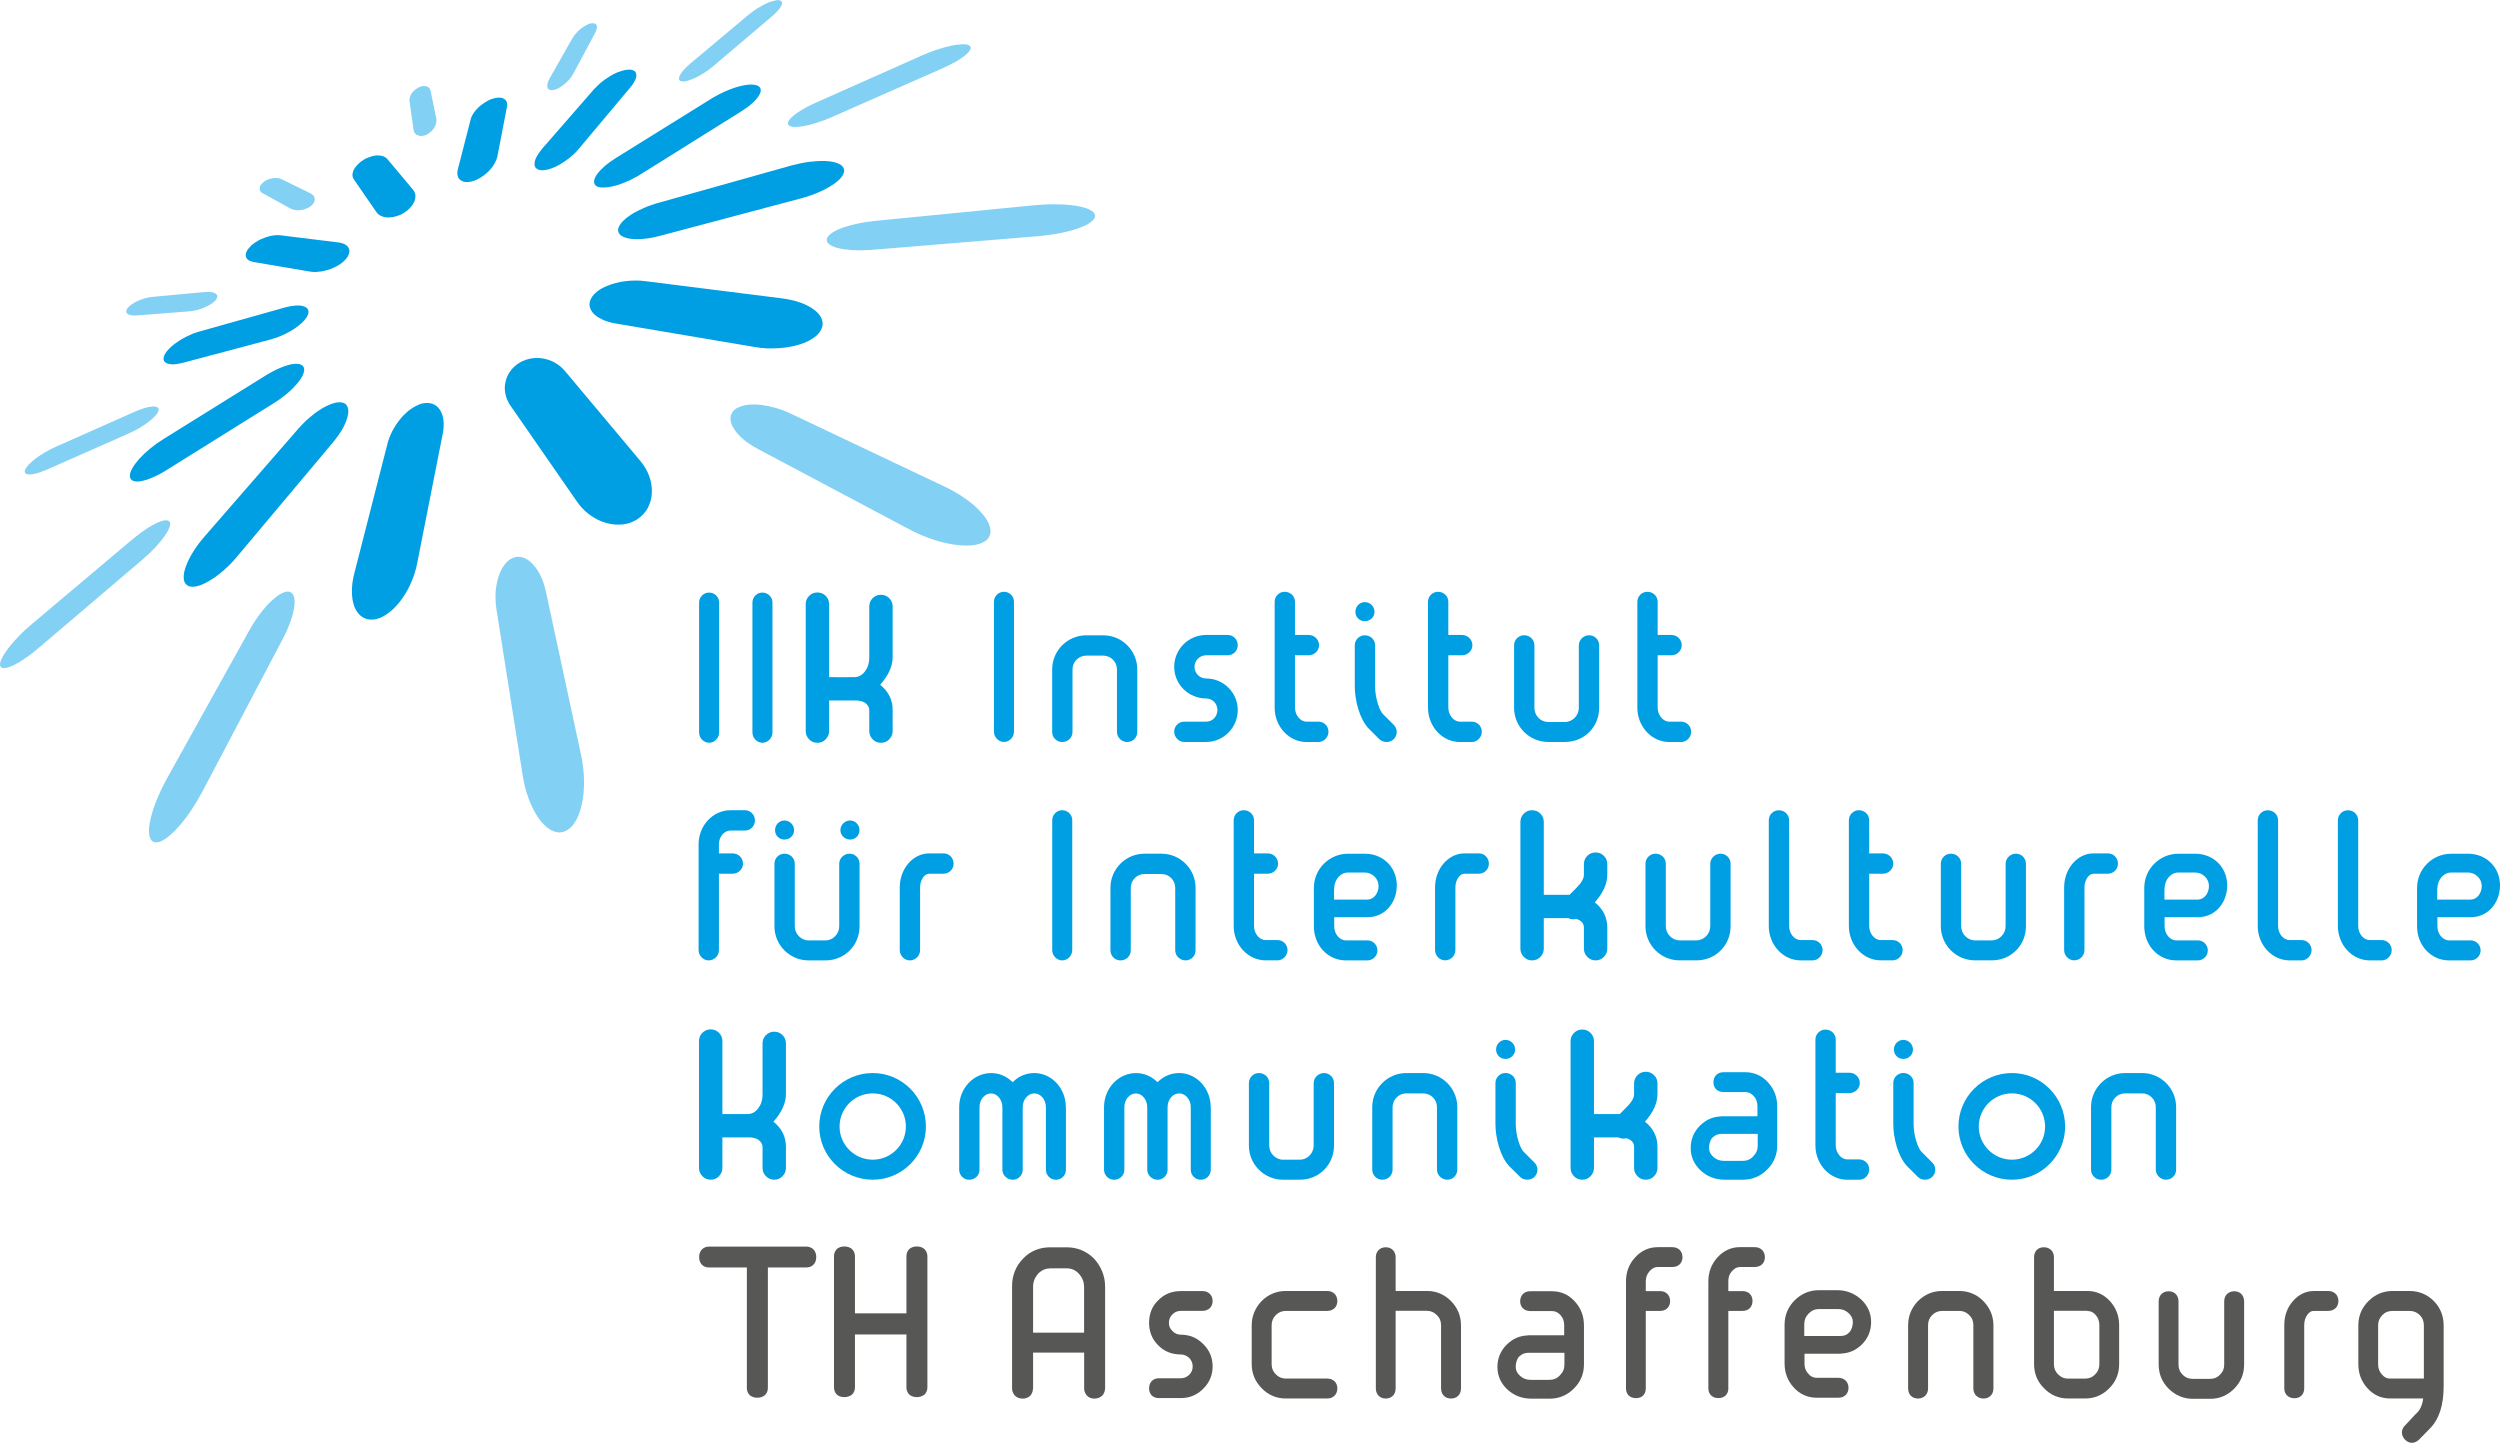<?xml version="1.0" encoding="UTF-8"?>
<!-- Generator: Adobe Illustrator 26.0.2, SVG Export Plug-In . SVG Version: 6.00 Build 0)  -->
<svg xmlns="http://www.w3.org/2000/svg" xmlns:xlink="http://www.w3.org/1999/xlink" version="1.1" id="Ebene_1" x="0px" y="0px" viewBox="0 0 506.69 292.42" style="enable-background:new 0 0 506.69 292.42;" xml:space="preserve">
<style type="text/css">
	.st0{fill:#83D0F5;}
	.st1{fill:#009FE3;}
	.st2{fill:#575756;}
</style>
<g>
	<path class="st0" d="M84.86,17.72c-0.29,0.14-0.56,0.32-0.8,0.52c-0.24,0.2-0.45,0.45-0.62,0.68c-0.18,0.26-0.29,0.51-0.37,0.79   c-0.08,0.25-0.13,0.53-0.08,0.75l0.83,5.86c0.04,0.26,0.13,0.5,0.27,0.7c0.18,0.19,0.37,0.34,0.62,0.42   c0.23,0.1,0.49,0.14,0.81,0.12c0.29-0.03,0.59-0.1,0.92-0.26c0.32-0.16,0.64-0.37,0.9-0.61c0.27-0.24,0.5-0.52,0.66-0.81   c0.19-0.29,0.31-0.59,0.39-0.89c0.07-0.3,0.09-0.6,0.05-0.87l-1.17-5.71c-0.04-0.24-0.15-0.44-0.29-0.59   c-0.14-0.16-0.33-0.26-0.55-0.33c-0.22-0.06-0.47-0.07-0.74-0.04C85.41,17.49,85.14,17.57,84.86,17.72"></path>
	<path class="st0" d="M54.09,36.48c-0.04,0.03-0.09,0.06-0.17,0.08c-0.04,0.04-0.1,0.05-0.15,0.09c-0.05,0.03-0.09,0.07-0.15,0.09   c-0.04,0.04-0.11,0.07-0.14,0.11c-0.26,0.18-0.46,0.39-0.61,0.61c-0.14,0.21-0.22,0.43-0.24,0.64c-0.04,0.22,0.02,0.42,0.11,0.61   c0.11,0.18,0.27,0.34,0.51,0.46l5.62,3.1c0.23,0.12,0.48,0.21,0.76,0.26c0.26,0.07,0.57,0.09,0.86,0.09   c0.29-0.01,0.61-0.06,0.88-0.1c0.31-0.08,0.63-0.19,0.89-0.31c0.05-0.03,0.14-0.06,0.19-0.09c0.05-0.04,0.1-0.06,0.16-0.09   c0.06-0.05,0.12-0.07,0.18-0.12c0.07-0.03,0.12-0.07,0.16-0.11c0.29-0.22,0.51-0.47,0.65-0.7c0.13-0.24,0.19-0.49,0.19-0.73   c-0.01-0.23-0.07-0.46-0.22-0.66c-0.15-0.22-0.38-0.37-0.64-0.52l-5.86-2.87c-0.19-0.1-0.42-0.16-0.67-0.2   c-0.24-0.04-0.49-0.06-0.76-0.04c-0.26,0.02-0.52,0.06-0.8,0.14C54.58,36.27,54.33,36.37,54.09,36.48"></path>
	<path class="st0" d="M118.96,5.05c-0.28,0.12-0.57,0.29-0.85,0.49c-0.3,0.19-0.56,0.41-0.84,0.65c-0.24,0.25-0.49,0.51-0.71,0.78   c-0.23,0.27-0.42,0.56-0.59,0.85l-4.58,8.09c-0.22,0.38-0.37,0.73-0.42,1.06c-0.08,0.3-0.07,0.57,0,0.78   c0.08,0.22,0.24,0.37,0.44,0.45c0.21,0.1,0.5,0.1,0.83,0.03c0.05-0.02,0.11-0.02,0.17-0.05c0.07-0.01,0.13-0.05,0.18-0.05   c0.08-0.02,0.13-0.04,0.21-0.06c0.04-0.04,0.1-0.07,0.18-0.09c0.29-0.14,0.61-0.33,0.93-0.55c0.3-0.23,0.62-0.48,0.93-0.76   c0.28-0.27,0.56-0.57,0.81-0.89c0.25-0.32,0.46-0.64,0.61-0.96l4.37-8.16c0.18-0.36,0.3-0.68,0.34-0.94   c0.07-0.26,0.01-0.48-0.07-0.65c-0.09-0.17-0.25-0.29-0.44-0.34c-0.22-0.04-0.5-0.04-0.81,0.03c-0.05,0-0.12,0.03-0.15,0.04   c-0.05,0.02-0.12,0.04-0.18,0.07c-0.06,0-0.11,0.04-0.17,0.06C119.07,4.98,119.02,5.01,118.96,5.05"></path>
	<path class="st0" d="M27.89,61.01c-0.2,0.08-0.41,0.19-0.59,0.3c-0.19,0.1-0.36,0.22-0.53,0.32c-0.16,0.11-0.31,0.23-0.45,0.35   c-0.13,0.11-0.26,0.22-0.35,0.35c-0.23,0.24-0.33,0.49-0.38,0.7c-0.03,0.21,0.04,0.39,0.18,0.51c0.17,0.17,0.39,0.27,0.72,0.33   c0.3,0.06,0.69,0.08,1.15,0.07L38.4,63.1c0.27-0.02,0.54-0.06,0.83-0.11c0.27-0.07,0.55-0.12,0.84-0.19   c0.27-0.08,0.55-0.17,0.83-0.26c0.27-0.1,0.53-0.22,0.78-0.32c0.21-0.12,0.44-0.21,0.63-0.33c0.22-0.11,0.41-0.23,0.58-0.36   c0.18-0.09,0.34-0.23,0.47-0.36c0.16-0.12,0.28-0.25,0.39-0.38c0.19-0.28,0.28-0.52,0.28-0.73c0-0.23-0.12-0.41-0.33-0.56   c-0.2-0.13-0.49-0.25-0.85-0.29c-0.38-0.07-0.81-0.06-1.32-0.03l-10.73,1c-0.25,0.03-0.49,0.07-0.72,0.11   c-0.25,0.05-0.51,0.11-0.76,0.19c-0.24,0.06-0.49,0.14-0.73,0.24C28.37,60.79,28.12,60.89,27.89,61.01"></path>
	<path class="st0" d="M155.33,0.69c-0.3,0.16-0.59,0.3-0.91,0.47c-0.34,0.18-0.64,0.36-0.95,0.55c-0.32,0.2-0.62,0.42-0.92,0.64   c-0.31,0.21-0.59,0.44-0.9,0.69l-11.74,9.84c-0.55,0.46-0.99,0.9-1.36,1.3c-0.37,0.43-0.62,0.8-0.78,1.14   c-0.14,0.32-0.19,0.6-0.13,0.8c0.07,0.2,0.26,0.35,0.57,0.39c0.14,0.02,0.31,0.02,0.46-0.01c0.19-0.01,0.39-0.05,0.6-0.1   c0.21-0.06,0.42-0.12,0.67-0.23c0.24-0.06,0.47-0.17,0.73-0.28c0.31-0.14,0.64-0.31,0.97-0.48c0.33-0.17,0.67-0.38,1.01-0.59   c0.32-0.21,0.66-0.43,0.98-0.68c0.32-0.23,0.65-0.49,0.95-0.74l11.92-10.12c0.53-0.44,0.96-0.87,1.26-1.26   c0.35-0.38,0.54-0.74,0.67-1.02c0.11-0.3,0.11-0.53-0.02-0.69c-0.09-0.18-0.33-0.26-0.69-0.28c-0.12-0.01-0.29,0.01-0.46,0.04   c-0.19,0.04-0.38,0.09-0.59,0.13c-0.21,0.07-0.43,0.14-0.67,0.21C155.81,0.48,155.58,0.58,155.33,0.69"></path>
	<path class="st0" d="M27.49,83.37c-0.02,0-0.03,0-0.05,0.01c-0.02,0.01-0.02,0-0.02,0.02c0,0-0.03,0-0.04,0.02   c-0.01,0-0.03,0-0.04,0.01l-16.13,7.16c-0.7,0.3-1.4,0.68-2.06,1.08c-0.67,0.37-1.29,0.79-1.86,1.21c-0.56,0.41-1.01,0.83-1.4,1.22   c-0.38,0.4-0.65,0.75-0.79,1.08c-0.14,0.31-0.12,0.56,0.03,0.71c0.13,0.18,0.39,0.26,0.77,0.27c0.36,0.01,0.84-0.04,1.42-0.19   c0.55-0.16,1.2-0.39,1.93-0.69c0,0,0.01-0.01,0.03-0.01l0.03-0.01c0.01-0.01,0.03-0.01,0.05-0.02c0-0.01,0-0.01,0.03-0.01   l16.57-7.32c0.77-0.33,1.52-0.73,2.21-1.11c0.7-0.41,1.34-0.84,1.9-1.27c0.55-0.42,1.03-0.84,1.37-1.23   c0.37-0.39,0.6-0.76,0.68-1.06c0.08-0.31,0.01-0.52-0.18-0.66c-0.2-0.15-0.52-0.2-0.95-0.2c-0.42,0.03-0.92,0.11-1.52,0.27   C28.89,82.82,28.21,83.06,27.49,83.37"></path>
	<path class="st0" d="M187.17,11.1c-0.04,0.02-0.05,0.02-0.07,0.03c-0.02,0.01-0.03,0.01-0.05,0.01c-0.03,0.02-0.05,0.02-0.05,0.04   c-0.02,0.01-0.05,0.01-0.05,0.02l-21.7,9.65c-0.97,0.43-1.83,0.87-2.57,1.32c-0.75,0.44-1.39,0.87-1.87,1.28   c-0.5,0.41-0.84,0.8-1.01,1.12c-0.17,0.33-0.16,0.62,0.07,0.82c0.19,0.19,0.59,0.31,1.09,0.34c0.53,0.02,1.19-0.04,1.96-0.18   c0.79-0.14,1.64-0.36,2.54-0.65c0.92-0.28,1.9-0.64,2.88-1.06c0.03,0,0.04-0.01,0.05-0.02c0.02,0,0.03-0.01,0.07-0.03   c0.01,0,0.03,0,0.06,0c0.01-0.03,0.01-0.03,0.04-0.05l22.54-9.93c1.04-0.46,1.98-0.94,2.78-1.41c0.78-0.45,1.44-0.9,1.92-1.34   c0.49-0.41,0.77-0.8,0.9-1.1c0.12-0.31,0.03-0.59-0.29-0.76c-0.29-0.19-0.78-0.25-1.4-0.23c-0.62,0.03-1.39,0.12-2.2,0.29   c-0.84,0.18-1.75,0.42-2.71,0.73C189.11,10.31,188.14,10.68,187.17,11.1"></path>
	<path class="st0" d="M32.21,105.81c-0.35,0.12-0.72,0.33-1.12,0.54c-0.41,0.21-0.83,0.47-1.27,0.74c-0.44,0.29-0.91,0.62-1.39,0.96   c-0.46,0.36-0.97,0.74-1.45,1.14L6.55,126.4c-0.97,0.81-1.87,1.62-2.67,2.47c-0.82,0.82-1.52,1.64-2.13,2.41   c-0.6,0.79-1.06,1.5-1.35,2.09c-0.31,0.63-0.45,1.13-0.37,1.5c0.02,0.17,0.1,0.28,0.21,0.37c0.11,0.1,0.24,0.14,0.42,0.16   c0.18,0.03,0.39,0.01,0.61-0.04c0.25-0.06,0.49-0.12,0.81-0.24c0.36-0.15,0.76-0.33,1.19-0.56c0.44-0.23,0.9-0.51,1.37-0.83   c0.49-0.33,1.01-0.67,1.53-1.08c0.54-0.4,1.08-0.82,1.63-1.3l21.15-18c0.91-0.77,1.75-1.58,2.47-2.35   c0.73-0.77,1.35-1.53,1.85-2.22c0.48-0.67,0.84-1.28,1.04-1.81c0.21-0.51,0.24-0.93,0.09-1.19c-0.09-0.12-0.18-0.22-0.3-0.25   c-0.14-0.07-0.29-0.08-0.49-0.08c-0.19-0.01-0.4,0.04-0.64,0.1C32.75,105.62,32.49,105.68,32.21,105.81"></path>
	<path class="st0" d="M170.25,46.35c-0.37,0.15-0.74,0.33-1.06,0.51c-0.31,0.17-0.59,0.35-0.83,0.52c-0.24,0.19-0.43,0.37-0.54,0.56   c-0.14,0.19-0.24,0.37-0.25,0.56c-0.07,0.39,0.12,0.75,0.57,1.06c0.42,0.3,1.03,0.56,1.86,0.76c0.83,0.19,1.85,0.31,2.97,0.39   c1.17,0.05,2.45,0.02,3.84-0.08l33.35-2.74c0.88-0.07,1.72-0.16,2.54-0.29c0.81-0.1,1.61-0.23,2.37-0.39   c0.75-0.16,1.46-0.33,2.11-0.51c0.67-0.19,1.27-0.38,1.82-0.6c0.48-0.18,0.92-0.39,1.3-0.58c0.37-0.22,0.69-0.42,0.94-0.64   c0.27-0.21,0.47-0.42,0.57-0.63c0.13-0.21,0.17-0.42,0.15-0.63c-0.08-0.45-0.49-0.84-1.17-1.16c-0.67-0.33-1.64-0.57-2.77-0.76   c-1.11-0.16-2.43-0.28-3.86-0.29c-1.43-0.03-2.95,0.04-4.55,0.19l-32.23,3.17c-0.7,0.07-1.38,0.17-2.04,0.26   c-0.66,0.1-1.29,0.23-1.88,0.37c-0.6,0.13-1.17,0.28-1.69,0.45C171.21,45.99,170.7,46.17,170.25,46.35"></path>
	<path class="st0" d="M57.45,120.09c-0.48,0.18-1.02,0.51-1.57,0.97c-0.58,0.44-1.18,1-1.8,1.67c-0.62,0.68-1.24,1.45-1.84,2.3   c-0.6,0.87-1.2,1.79-1.75,2.8l-16.62,29.9c-0.85,1.52-1.55,3.02-2.12,4.43c-0.58,1.41-0.99,2.74-1.26,3.92   c-0.27,1.21-0.36,2.2-0.26,2.97c0.1,0.81,0.39,1.34,0.87,1.58c0.09,0.05,0.2,0.06,0.29,0.07c0.1,0.01,0.19,0.03,0.29,0.03   c0.11-0.01,0.22-0.02,0.33-0.05c0.11-0.02,0.22-0.04,0.36-0.08c0.55-0.18,1.21-0.59,1.92-1.18c0.71-0.58,1.47-1.34,2.24-2.25   c0.77-0.89,1.56-1.92,2.32-3.09c0.74-1.13,1.49-2.36,2.18-3.66l16.39-31.13c0.63-1.24,1.15-2.44,1.53-3.54   c0.38-1.09,0.61-2.08,0.7-2.91c0.12-0.83,0.06-1.52-0.12-2.04c-0.18-0.48-0.51-0.8-0.97-0.88c-0.08-0.01-0.16-0.01-0.26-0.03   c-0.07,0.01-0.18,0.01-0.26,0.03c-0.07,0.03-0.18,0.03-0.27,0.07C57.66,120.02,57.56,120.06,57.45,120.09"></path>
	<path class="st0" d="M150.01,82.42c-0.14,0.04-0.26,0.1-0.38,0.16c-0.13,0.05-0.24,0.13-0.35,0.17c-0.1,0.07-0.2,0.17-0.31,0.23   c-0.09,0.08-0.18,0.15-0.27,0.24c-0.45,0.46-0.65,1.01-0.65,1.64c0,0.61,0.21,1.27,0.65,1.96c0.41,0.69,1.04,1.42,1.84,2.13   c0.81,0.68,1.84,1.38,3,2.01l30.61,16.25c1.32,0.7,2.68,1.31,4.02,1.81c1.35,0.49,2.69,0.89,3.98,1.14   c1.29,0.26,2.49,0.41,3.61,0.41c1.09,0.02,2.06-0.12,2.83-0.37c0.2-0.07,0.37-0.14,0.5-0.22c0.18-0.07,0.34-0.14,0.45-0.24   c0.15-0.08,0.28-0.16,0.4-0.26c0.1-0.11,0.22-0.22,0.31-0.34c0.5-0.64,0.61-1.43,0.4-2.29c-0.23-0.88-0.76-1.83-1.62-2.79   c-0.8-0.96-1.89-1.96-3.2-2.87c-1.28-0.93-2.75-1.8-4.41-2.58l-31.16-14.78c-0.97-0.46-1.96-0.84-2.93-1.12   c-0.97-0.29-1.92-0.49-2.81-0.61c-0.88-0.12-1.71-0.16-2.47-0.1C151.28,82.05,150.58,82.18,150.01,82.42"></path>
	<path class="st0" d="M104.03,113.04c-0.65,0.24-1.24,0.71-1.74,1.36c-0.5,0.64-0.91,1.46-1.23,2.4c-0.31,0.95-0.51,2.02-0.61,3.15   c-0.06,1.17-0.01,2.42,0.19,3.68l5.26,33.31c0.26,1.8,0.7,3.47,1.26,4.97c0.56,1.49,1.23,2.82,1.98,3.89   c0.76,1.09,1.59,1.9,2.47,2.4c0.87,0.48,1.78,0.66,2.63,0.37c0.89-0.29,1.66-0.95,2.29-1.93c0.62-0.98,1.09-2.23,1.4-3.69   c0.3-1.43,0.48-3.05,0.44-4.76c-0.03-1.69-0.23-3.47-0.62-5.26l-7.11-33.03c-0.26-1.24-0.65-2.36-1.13-3.31   c-0.47-0.95-1.03-1.74-1.62-2.35c-0.58-0.6-1.22-1.04-1.9-1.24C105.36,112.78,104.69,112.8,104.03,113.04"></path>
	<path class="st1" d="M74.32,32.06c-0.07,0.03-0.11,0.04-0.18,0.07c-0.05,0.02-0.09,0.05-0.15,0.08c-0.04,0.04-0.11,0.06-0.15,0.1   c-0.07,0.03-0.12,0.07-0.17,0.1c-0.45,0.26-0.86,0.59-1.17,0.92c-0.33,0.33-0.6,0.69-0.78,1.05c-0.19,0.36-0.27,0.71-0.29,1.04   c-0.01,0.33,0.1,0.65,0.28,0.93l4.61,6.68c0.22,0.3,0.48,0.53,0.84,0.7c0.35,0.17,0.72,0.29,1.15,0.32   c0.44,0.04,0.88,0.02,1.37-0.07c0.47-0.08,0.94-0.22,1.46-0.44c0.05-0.03,0.11-0.05,0.18-0.09c0.05-0.04,0.11-0.06,0.19-0.1   c0.04-0.05,0.11-0.07,0.17-0.1c0.07-0.02,0.14-0.06,0.19-0.12c0.54-0.32,0.98-0.7,1.32-1.09c0.36-0.4,0.63-0.84,0.81-1.25   c0.16-0.42,0.22-0.85,0.19-1.23c-0.04-0.4-0.2-0.77-0.45-1.07l-5.25-6.27c-0.22-0.22-0.45-0.4-0.77-0.53   c-0.31-0.1-0.64-0.17-1.02-0.19c-0.35-0.01-0.76,0.02-1.16,0.13C75.14,31.73,74.72,31.87,74.32,32.06"></path>
	<path class="st1" d="M99.1,20.3c-0.43,0.21-0.86,0.47-1.25,0.75c-0.42,0.29-0.79,0.61-1.12,0.95c-0.34,0.35-0.63,0.74-0.86,1.1   c-0.23,0.39-0.41,0.76-0.49,1.14L92.8,34.3c-0.14,0.5-0.14,0.92-0.04,1.3c0.08,0.38,0.27,0.67,0.56,0.89   c0.26,0.23,0.65,0.36,1.08,0.41c0.45,0.03,0.96-0.04,1.52-0.21c0.07-0.02,0.12-0.04,0.19-0.06c0.05-0.03,0.1-0.04,0.16-0.07   c0.06-0.02,0.12-0.04,0.17-0.06c0.06-0.03,0.13-0.05,0.18-0.08c0.49-0.23,0.99-0.53,1.45-0.87c0.46-0.36,0.91-0.74,1.27-1.16   c0.38-0.43,0.71-0.88,0.94-1.33c0.26-0.45,0.43-0.9,0.53-1.36l1.93-9.99c0.11-0.41,0.08-0.78-0.04-1.06   c-0.13-0.29-0.33-0.51-0.62-0.65c-0.26-0.16-0.61-0.22-1.01-0.21c-0.41,0-0.85,0.09-1.37,0.26c-0.04,0.02-0.1,0.04-0.15,0.05   c-0.04,0.02-0.1,0.04-0.15,0.07c-0.05,0.01-0.12,0.04-0.15,0.06C99.19,20.25,99.16,20.27,99.1,20.3"></path>
	<path class="st1" d="M52.94,48.46c-0.21,0.1-0.4,0.21-0.6,0.3c-0.18,0.1-0.37,0.22-0.56,0.34c-0.18,0.12-0.35,0.23-0.5,0.37   c-0.19,0.11-0.33,0.25-0.45,0.4c-0.38,0.37-0.66,0.73-0.83,1.07c-0.18,0.35-0.22,0.68-0.18,0.96c0.05,0.3,0.2,0.56,0.47,0.77   c0.26,0.2,0.64,0.34,1.1,0.43l11.47,1.95c0.34,0.05,0.72,0.08,1.11,0.08c0.39-0.02,0.78-0.06,1.17-0.12   c0.41-0.06,0.83-0.16,1.22-0.29c0.43-0.11,0.81-0.26,1.21-0.44c0.24-0.1,0.45-0.2,0.67-0.33c0.23-0.12,0.44-0.25,0.65-0.38   c0.19-0.14,0.38-0.27,0.57-0.42c0.18-0.17,0.33-0.31,0.48-0.47c0.41-0.42,0.66-0.84,0.78-1.23c0.15-0.38,0.13-0.76-0.01-1.06   c-0.11-0.33-0.36-0.59-0.73-0.82c-0.35-0.21-0.83-0.36-1.38-0.43L56.95,47.7c-0.31-0.04-0.62-0.06-0.96-0.03   c-0.31,0.01-0.66,0.06-1.01,0.11c-0.34,0.07-0.68,0.18-1.04,0.29C53.6,48.19,53.25,48.32,52.94,48.46"></path>
	<path class="st1" d="M124.82,14.8c-0.38,0.17-0.77,0.4-1.16,0.63c-0.39,0.25-0.79,0.48-1.16,0.76c-0.4,0.28-0.74,0.57-1.09,0.88   c-0.33,0.31-0.66,0.63-0.97,0.96l-10.55,12.1c-0.5,0.6-0.88,1.15-1.14,1.65c-0.27,0.52-0.41,0.99-0.4,1.38   c-0.05,0.4,0.08,0.73,0.33,0.95c0.26,0.24,0.63,0.37,1.13,0.4c0.19,0,0.38-0.01,0.6-0.04c0.19-0.03,0.41-0.07,0.63-0.12   c0.21-0.06,0.45-0.12,0.68-0.2c0.22-0.1,0.47-0.19,0.71-0.29c0.43-0.19,0.85-0.42,1.3-0.69c0.42-0.26,0.86-0.55,1.29-0.87   c0.43-0.31,0.83-0.64,1.21-0.99c0.41-0.36,0.75-0.75,1.07-1.13l10.51-12.53c0.45-0.53,0.74-1.04,0.95-1.48   c0.19-0.43,0.26-0.84,0.19-1.15c-0.05-0.33-0.23-0.57-0.51-0.71c-0.27-0.16-0.68-0.23-1.19-0.19c-0.18,0.01-0.37,0.03-0.58,0.08   c-0.19,0.04-0.38,0.08-0.59,0.14c-0.19,0.06-0.4,0.13-0.62,0.22C125.26,14.62,125.05,14.69,124.82,14.8"></path>
	<path class="st1" d="M38.51,67.89c-0.57,0.24-1.13,0.53-1.64,0.83c-0.53,0.31-1.01,0.63-1.46,0.96c-0.43,0.35-0.85,0.68-1.18,1.04   c-0.34,0.33-0.6,0.69-0.8,1.04c-0.23,0.43-0.33,0.81-0.28,1.11c0.08,0.33,0.26,0.57,0.6,0.73c0.31,0.16,0.76,0.24,1.32,0.24   c0.58-0.01,1.25-0.12,2-0.31l17.79-4.73c0.19-0.06,0.4-0.13,0.59-0.19c0.19-0.07,0.37-0.12,0.57-0.17   c0.19-0.06,0.38-0.15,0.56-0.23c0.19-0.07,0.35-0.14,0.55-0.21c0.63-0.27,1.23-0.6,1.8-0.92c0.59-0.34,1.11-0.69,1.56-1.06   c0.48-0.36,0.88-0.73,1.21-1.11c0.33-0.37,0.55-0.73,0.69-1.08c0.19-0.44,0.18-0.83,0.01-1.12c-0.12-0.28-0.45-0.51-0.87-0.64   c-0.44-0.14-0.97-0.18-1.62-0.14c-0.63,0.05-1.37,0.16-2.18,0.39l-17.25,4.85c-0.17,0.04-0.33,0.09-0.49,0.15   c-0.17,0.04-0.32,0.1-0.5,0.16c-0.18,0.05-0.33,0.13-0.5,0.19C38.82,67.73,38.66,67.82,38.51,67.89"></path>
	<path class="st1" d="M146.87,18.57c-0.24,0.11-0.47,0.21-0.7,0.33c-0.24,0.1-0.45,0.22-0.67,0.34c-0.23,0.11-0.46,0.25-0.68,0.38   c-0.24,0.11-0.44,0.25-0.67,0.39l-19.31,12c-0.88,0.54-1.64,1.1-2.29,1.65c-0.62,0.57-1.14,1.11-1.52,1.63   c-0.37,0.5-0.57,0.98-0.62,1.38c-0.04,0.41,0.08,0.75,0.39,0.99c0.26,0.18,0.61,0.3,1.01,0.33c0.41,0.03,0.91,0.03,1.45-0.05   c0.55-0.09,1.16-0.22,1.82-0.4c0.63-0.2,1.3-0.45,2-0.76c0.22-0.1,0.47-0.2,0.7-0.31c0.22-0.13,0.48-0.25,0.7-0.38   c0.26-0.12,0.48-0.25,0.75-0.38c0.22-0.14,0.46-0.29,0.69-0.43l20.21-12.64c0.91-0.56,1.69-1.13,2.3-1.68   c0.61-0.55,1.07-1.09,1.38-1.59c0.3-0.46,0.42-0.88,0.37-1.25c-0.07-0.36-0.3-0.63-0.72-0.8c-0.33-0.12-0.74-0.19-1.2-0.19   c-0.47,0.01-1.01,0.06-1.58,0.18c-0.59,0.11-1.22,0.28-1.85,0.49C148.2,18.02,147.52,18.28,146.87,18.57"></path>
	<path class="st1" d="M56.69,74.6c-0.22,0.1-0.43,0.2-0.67,0.3c-0.22,0.11-0.44,0.22-0.66,0.34c-0.24,0.12-0.48,0.24-0.71,0.38   c-0.23,0.15-0.46,0.29-0.71,0.42L33.12,88.99c-0.97,0.61-1.85,1.24-2.66,1.9c-0.82,0.67-1.55,1.36-2.17,2.03   c-0.6,0.67-1.11,1.35-1.45,1.95c-0.34,0.6-0.54,1.16-0.53,1.61c0.03,0.33,0.14,0.59,0.35,0.78c0.21,0.18,0.54,0.29,0.91,0.32   c0.4,0.04,0.86-0.01,1.39-0.14c0.55-0.11,1.15-0.31,1.78-0.59c0.22-0.08,0.46-0.19,0.69-0.3c0.23-0.1,0.46-0.22,0.7-0.34   c0.24-0.13,0.48-0.26,0.73-0.4c0.24-0.15,0.48-0.28,0.75-0.45l21.88-13.65c1-0.61,1.89-1.28,2.71-1.95   c0.79-0.67,1.47-1.36,2.02-2.01c0.56-0.65,0.96-1.28,1.2-1.82c0.23-0.56,0.3-1.04,0.17-1.42c-0.11-0.27-0.31-0.48-0.59-0.6   c-0.28-0.14-0.64-0.18-1.07-0.18c-0.42,0.01-0.93,0.09-1.49,0.24C57.9,74.13,57.31,74.35,56.69,74.6"></path>
	<path class="st1" d="M130.53,42.14c-0.77,0.32-1.47,0.69-2.13,1.05c-0.63,0.38-1.19,0.77-1.65,1.16c-0.47,0.4-0.84,0.8-1.07,1.18   c-0.27,0.38-0.4,0.77-0.41,1.12c0.01,0.47,0.25,0.83,0.66,1.13c0.43,0.29,1.05,0.49,1.82,0.61c0.78,0.11,1.69,0.11,2.71,0.02   c1.05-0.1,2.21-0.31,3.42-0.64l28.38-7.54c0.3-0.08,0.58-0.17,0.89-0.25c0.3-0.09,0.58-0.18,0.87-0.28c0.28-0.1,0.56-0.2,0.83-0.29   c0.27-0.1,0.55-0.21,0.8-0.32c0.89-0.36,1.73-0.78,2.43-1.21c0.72-0.41,1.32-0.84,1.82-1.28c0.46-0.43,0.8-0.87,1.01-1.27   c0.2-0.42,0.26-0.82,0.1-1.17c-0.15-0.45-0.58-0.82-1.22-1.06c-0.62-0.26-1.47-0.41-2.44-0.46c-0.97-0.05-2.07,0.01-3.25,0.15   c-1.18,0.16-2.45,0.42-3.74,0.76l-26.91,7.56c-0.25,0.08-0.51,0.14-0.78,0.23c-0.25,0.08-0.48,0.17-0.73,0.25   c-0.24,0.08-0.48,0.18-0.73,0.26C130.99,41.96,130.77,42.04,130.53,42.14"></path>
	<path class="st1" d="M66.78,82.02c-0.49,0.21-1,0.46-1.52,0.76c-0.52,0.33-1.07,0.69-1.6,1.1c-0.56,0.43-1.08,0.89-1.63,1.38   c-0.54,0.52-1.06,1.05-1.58,1.64L41.6,108.57c-0.93,1.06-1.73,2.11-2.39,3.17c-0.65,1.03-1.15,2.01-1.49,2.93   c-0.35,0.92-0.52,1.73-0.49,2.41c0.02,0.7,0.23,1.21,0.69,1.53c0.16,0.09,0.34,0.19,0.55,0.25c0.2,0.04,0.43,0.06,0.67,0.06   c0.23-0.02,0.5-0.04,0.8-0.12c0.27-0.05,0.56-0.15,0.87-0.27c0.54-0.22,1.13-0.5,1.73-0.88c0.62-0.35,1.26-0.8,1.9-1.31   c0.64-0.5,1.28-1.09,1.93-1.7c0.63-0.61,1.24-1.29,1.84-2.02l19.3-22.99c0.79-0.96,1.45-1.9,1.96-2.79   c0.48-0.89,0.82-1.71,0.98-2.43c0.19-0.7,0.19-1.32,0.04-1.8c-0.15-0.47-0.45-0.82-0.95-0.98c-0.17-0.05-0.37-0.08-0.58-0.1   c-0.2-0.01-0.42,0-0.66,0.03c-0.23,0.04-0.47,0.09-0.71,0.17C67.33,81.81,67.05,81.89,66.78,82.02"></path>
	<path class="st1" d="M123.05,57.95c-0.34,0.12-0.65,0.27-0.94,0.43c-0.29,0.16-0.58,0.31-0.81,0.5c-0.26,0.18-0.49,0.37-0.68,0.56   c-0.22,0.2-0.41,0.41-0.56,0.63c-0.41,0.56-0.59,1.14-0.58,1.7c0.03,0.57,0.25,1.11,0.66,1.6c0.41,0.5,1.02,0.95,1.81,1.33   c0.79,0.39,1.75,0.68,2.84,0.87l27.99,4.73c0.9,0.17,1.81,0.26,2.71,0.31c0.91,0.01,1.79,0.01,2.66-0.06   c0.88-0.06,1.72-0.2,2.5-0.37c0.82-0.17,1.56-0.4,2.25-0.66c0.43-0.16,0.81-0.33,1.17-0.54c0.35-0.19,0.7-0.41,0.98-0.61   c0.32-0.23,0.56-0.47,0.81-0.72c0.2-0.23,0.39-0.5,0.53-0.76c0.39-0.72,0.44-1.44,0.2-2.12c-0.23-0.69-0.74-1.34-1.49-1.92   c-0.74-0.57-1.67-1.09-2.81-1.5c-1.12-0.39-2.41-0.71-3.81-0.88l-27.71-3.49c-0.69-0.1-1.39-0.13-2.07-0.12   c-0.69,0.01-1.35,0.04-2.03,0.14c-0.67,0.06-1.3,0.21-1.89,0.36C124.17,57.52,123.58,57.71,123.05,57.95"></path>
	<path class="st1" d="M84.77,82.07c-0.65,0.27-1.34,0.68-1.97,1.18c-0.65,0.53-1.27,1.15-1.82,1.86c-0.56,0.71-1.06,1.49-1.5,2.31   c-0.41,0.86-0.78,1.74-0.99,2.67l-6.66,26.04c-0.36,1.35-0.52,2.62-0.5,3.78c-0.01,1.19,0.19,2.22,0.51,3.1   c0.37,0.87,0.87,1.56,1.52,2c0.66,0.45,1.45,0.65,2.36,0.55c0.12-0.01,0.2-0.01,0.28-0.03c0.11-0.02,0.19-0.04,0.29-0.07   c0.08-0.01,0.19-0.05,0.27-0.07c0.1-0.03,0.19-0.06,0.29-0.09c0.83-0.31,1.65-0.83,2.47-1.53c0.79-0.69,1.57-1.56,2.26-2.56   c0.69-0.98,1.3-2.07,1.8-3.26c0.5-1.15,0.89-2.38,1.14-3.63l5.23-26.5c0.2-1.04,0.22-1.97,0.11-2.8c-0.11-0.8-0.38-1.5-0.75-2.03   c-0.36-0.53-0.84-0.92-1.42-1.13c-0.58-0.21-1.26-0.26-2.01-0.1c-0.07,0.02-0.16,0.04-0.24,0.05c-0.07,0.03-0.15,0.04-0.22,0.07   c-0.07,0.03-0.14,0.04-0.21,0.08C84.93,82.01,84.86,82.04,84.77,82.07"></path>
	<path class="st1" d="M106.16,73.09c-0.1,0.03-0.18,0.07-0.26,0.11c-0.08,0.05-0.18,0.08-0.27,0.12c-0.07,0.06-0.16,0.09-0.25,0.15   c-0.08,0.04-0.17,0.1-0.26,0.16c-0.72,0.46-1.31,1.03-1.77,1.69c-0.44,0.65-0.76,1.38-0.91,2.14c-0.17,0.77-0.18,1.58-0.01,2.38   c0.16,0.8,0.5,1.59,1.01,2.35l13.55,19.55c0.63,0.91,1.4,1.72,2.24,2.38c0.85,0.66,1.78,1.2,2.73,1.57c0.98,0.37,1.99,0.6,3,0.64   c0.99,0.04,1.98-0.09,2.89-0.42c0.11-0.06,0.24-0.11,0.34-0.16c0.13-0.04,0.23-0.1,0.35-0.17c0.12-0.03,0.23-0.11,0.35-0.16   c0.11-0.08,0.21-0.13,0.33-0.22c0.92-0.6,1.64-1.41,2.12-2.34c0.47-0.92,0.75-1.95,0.78-3.04c0.04-1.09-0.14-2.2-0.52-3.28   c-0.4-1.1-1-2.15-1.82-3.12l-15.31-18.26c-0.55-0.63-1.16-1.16-1.81-1.53c-0.66-0.42-1.36-0.69-2.12-0.87   c-0.74-0.18-1.48-0.24-2.23-0.19C107.6,72.63,106.85,72.79,106.16,73.09"></path>
</g>
<g>
	<g>
		<path class="st2" d="M495.27,268.63V281c0,3.82-0.94,6.68-2.8,8.54l-2.18,2.23c-0.43,0.4-0.92,0.65-1.43,0.65    c-0.54,0-1.02-0.21-1.43-0.65c-0.4-0.4-0.62-0.92-0.62-1.46c0-0.56,0.27-1.1,0.75-1.53l2.02-2.16c0.3-0.27,0.94-0.75,1.35-2.21    c0.08-0.24,0.13-0.57,0.19-0.97h-6.76c-1.78-0.03-3.29-0.7-4.55-2.1c-1.24-1.37-1.83-2.99-1.83-4.85v-7.89    c0-1.88,0.67-3.53,2.05-4.9c1.35-1.35,2.99-2.05,4.9-2.05h3.4c1.97,0,3.61,0.7,4.99,2.08    C494.63,265.08,495.27,266.75,495.27,268.63 M491.26,279.41v-0.21V268.6c0-0.83-0.27-1.51-0.84-2.07    c-0.59-0.57-1.24-0.84-2.1-0.84h-3.4c-0.86,0-1.51,0.27-2.07,0.84c-0.57,0.59-0.86,1.24-0.86,2.07v7.89c0,0.83,0.24,1.51,0.78,2.1    c0.49,0.57,1,0.81,1.62,0.81H491.26z"></path>
		<path class="st2" d="M471.86,261.65c1.24,0,2.08,0.83,2.08,2.02c0,1.21-0.84,2.02-2.08,2.02h-2.91c-0.49,0-0.89,0.22-1.26,0.73    c-0.46,0.6-0.68,1.29-0.68,2.18v12.8c0,1.18-0.78,1.99-1.99,1.99c-1.21,0-2.05-0.81-2.05-1.99v-12.85c0-1.83,0.57-3.47,1.7-4.79    c1.18-1.38,2.64-2.1,4.28-2.1H471.86z"></path>
		<path class="st2" d="M454.83,263.76v12.8c0,1.88-0.67,3.55-2.02,4.9c-1.35,1.35-2.96,2.05-4.87,2.05h-3.48    c-1.88,0-3.55-0.7-4.93-2.05c-1.34-1.35-2.02-3.02-2.02-4.9v-12.8c0-1.21,0.81-2.05,2.02-2.05c1.21,0,2,0.84,2,2.05v12.8    c0,0.83,0.27,1.51,0.86,2.07c0.56,0.59,1.21,0.83,2.07,0.83h3.48c0.78,0,1.43-0.24,1.99-0.83c0.6-0.59,0.86-1.24,0.86-2.07v-12.8    c0-1.21,0.83-2.05,2.05-2.05C454.02,261.71,454.83,262.54,454.83,263.76"></path>
		<path class="st2" d="M429.5,268.6v7.89c0,1.88-0.65,3.53-2,4.88c-1.34,1.37-2.99,2.07-4.87,2.07h-3.5c-1.88,0-3.53-0.7-4.85-2.07    c-1.37-1.35-2.02-2.99-2.02-4.88v-21.71c0-1.19,0.79-1.99,1.97-1.99c1.21,0,2.05,0.81,2.05,1.99v6.87h6.79    c1.8,0,3.34,0.7,4.61,2.1C428.91,265.13,429.5,266.75,429.5,268.6 M425.49,276.5v-7.89c0-0.86-0.24-1.53-0.78-2.13    c-0.48-0.54-1-0.78-1.67-0.78v-0.03h-6.76v10.83c0,0.81,0.27,1.48,0.84,2.05c0.59,0.59,1.21,0.86,1.99,0.86h3.48    c0.84,0,1.48-0.27,2.05-0.86C425.22,277.98,425.49,277.31,425.49,276.5"></path>
		<path class="st2" d="M404.02,268.6v12.8c0,1.21-0.81,2.05-2.02,2.05c-1.18,0-2.05-0.84-2.05-2.05v-12.8    c0-0.83-0.24-1.48-0.84-2.07c-0.57-0.57-1.24-0.84-1.97-0.84h-3.48c-0.81,0-1.48,0.27-2.05,0.84c-0.59,0.59-0.84,1.24-0.84,2.07    v12.8c0,1.21-0.83,2.05-2.05,2.05c-1.21,0-1.99-0.84-1.99-2.05v-12.8c0-1.88,0.67-3.53,1.99-4.9c1.37-1.35,2.99-2.05,4.91-2.05    h3.47c1.88,0,3.56,0.7,4.88,2.05C403.31,265.08,404.02,266.72,404.02,268.6"></path>
		<path class="st2" d="M379.23,267.93c0,1.78-0.62,3.31-1.86,4.55c-1.21,1.19-2.61,1.8-4.28,1.86v0.03h-7.36v2.02    c0,0.83,0.24,1.48,0.78,2.05c0.48,0.57,1.02,0.81,1.7,0.81h4.39c1.21,0,2.05,0.84,2.05,2.02c0,1.21-0.84,2.02-2.05,2.02h-4.39    c-1.83,0-3.42-0.7-4.69-2.1c-1.21-1.34-1.83-2.99-1.83-4.85v-7.87c0-1.91,0.7-3.58,2.05-4.93c1.37-1.35,3.02-2.05,4.91-2.05h3.69    c1.89,0,3.5,0.65,4.85,1.86C378.55,264.62,379.23,266.16,379.23,267.93 M374.81,270.03c0.48-0.51,0.72-1.35,0.72-2.08    c0-0.7-0.29-1.27-0.83-1.78c-0.62-0.59-1.32-0.86-2.16-0.86h-3.85c-0.84,0-1.53,0.3-2.15,0.94c-0.6,0.62-0.86,1.32-0.86,2.18v2.34    H373C373.76,270.79,374.32,270.55,374.81,270.03"></path>
		<path class="st2" d="M355.65,252.77c1.24,0,2.05,0.83,2.05,2.05c0,1.16-0.81,1.97-2.05,1.97h-2.97c-0.64,0-1.15,0.3-1.64,0.83    c-0.54,0.57-0.75,1.24-0.75,2.1v1.96h2.91c1.18,0,1.99,0.78,1.99,1.99c0,1.21-0.81,2.02-1.99,2.02h-2.91v15.73    c0,1.19-0.81,1.94-2,1.94c-1.21,0-2.05-0.75-2.05-1.97v-21.68c0-1.86,0.62-3.5,1.83-4.85c1.27-1.4,2.83-2.1,4.61-2.1H355.65z"></path>
		<path class="st2" d="M338.95,252.77c1.24,0,2.05,0.83,2.05,2.05c0,1.16-0.81,1.97-2.05,1.97h-2.96c-0.62,0-1.13,0.27-1.64,0.83    c-0.52,0.57-0.79,1.24-0.79,2.1v1.96h2.94c1.16,0,1.99,0.81,1.99,2.02c0,1.18-0.81,1.99-1.99,1.99h-2.94v15.71    c0,1.21-0.78,1.97-1.97,1.97c-1.24,0-2.04-0.75-2.04-1.97v-21.68c0-1.86,0.59-3.5,1.83-4.85c1.26-1.4,2.83-2.1,4.61-2.1H338.95z"></path>
		<path class="st2" d="M321.03,268.66v7.87c0,1.89-0.67,3.55-2.05,4.9c-1.35,1.37-3.02,2.05-4.9,2.05h-3.69    c-1.89,0-3.5-0.62-4.85-1.83c-1.35-1.26-2.05-2.8-2.05-4.6c0-1.75,0.64-3.29,1.89-4.53c1.21-1.19,2.61-1.81,4.26-1.86v-0.03    l7.38,0v-2.05c0-0.81-0.24-1.48-0.75-2.05c-0.51-0.54-1.05-0.81-1.73-0.81h-4.39c-1.24,0-2.05-0.81-2.05-1.97    c0-1.24,0.81-2.05,2.05-2.05h4.39c1.83,0,3.42,0.7,4.66,2.1C320.44,265.16,321.03,266.77,321.03,268.66 M317.07,276.55v-2.37    h-7.36c-0.73,0-1.29,0.27-1.81,0.76c-0.49,0.51-0.7,1.35-0.7,2.1c0,0.7,0.27,1.24,0.84,1.78c0.62,0.57,1.32,0.84,2.15,0.84h3.82    c0.84,0,1.56-0.27,2.15-0.92C316.8,278.09,317.07,277.41,317.07,276.55"></path>
		<path class="st2" d="M296.11,268.6v12.8c0,1.21-0.81,2.05-2.02,2.05c-1.21,0-2.02-0.84-2.02-2.05v-12.8    c0-0.83-0.27-1.51-0.86-2.07c-0.56-0.56-1.21-0.86-2.02-0.86h-6.33v15.73c0,1.21-0.81,2.05-1.99,2.05c-1.22,0-2.02-0.84-2.02-2.05    v-17.7v-8.92c0-1.16,0.81-1.99,2.02-1.99c1.16,0,1.99,0.83,1.99,1.99v6.87h6.38c1.89,0,3.5,0.7,4.85,2.05    C295.43,265.08,296.11,266.72,296.11,268.6"></path>
		<path class="st2" d="M269,261.65c1.21,0,2.05,0.83,2.05,2.05c0,1.18-0.84,1.99-2.05,1.99h-8.41c-0.78,0-1.43,0.27-2.02,0.84    c-0.56,0.59-0.84,1.24-0.84,2.07v7.89c0,0.81,0.27,1.48,0.84,2.05c0.59,0.59,1.24,0.86,2.02,0.86H269c1.21,0,2.05,0.81,2.05,1.99    c0,1.21-0.84,2.05-2.05,2.05h-8.41c-1.88,0-3.55-0.7-4.88-2.08c-1.32-1.35-2.02-2.99-2.02-4.87v-7.89c0-1.86,0.7-3.53,2-4.9    c1.35-1.35,3.02-2.05,4.9-2.05H269z"></path>
		<path class="st2" d="M243.86,272.4c1.27,1.24,1.91,2.77,1.91,4.55c0,1.75-0.65,3.29-1.91,4.52c-1.24,1.27-2.8,1.89-4.53,1.89    h-4.47c-1.19,0-1.97-0.78-1.97-1.97c0-1.21,0.78-2.05,1.97-2.05h4.47c0.65,0,1.16-0.22,1.7-0.7c0.46-0.49,0.7-0.99,0.7-1.69    c0-0.67-0.24-1.24-0.7-1.73c-0.54-0.46-1.05-0.7-1.7-0.7c-1.83,0-3.39-0.62-4.61-1.88c-1.24-1.24-1.83-2.77-1.83-4.53    c0-1.8,0.59-3.37,1.86-4.58c1.21-1.24,2.75-1.86,4.58-1.86h4.39c1.21,0,2.05,0.81,2.05,2.02c0,1.18-0.83,1.99-2.05,1.99h-4.36    c-0.7,0-1.24,0.21-1.75,0.73c-0.49,0.49-0.7,1.02-0.7,1.72c0,0.65,0.22,1.16,0.73,1.65c0.48,0.49,1.02,0.73,1.72,0.73    C241.11,270.52,242.62,271.14,243.86,272.4"></path>
		<path class="st2" d="M223.98,260.77v20.5c0,0.49-0.13,1.18-0.65,1.65c-0.51,0.45-1.1,0.54-1.56,0.54c-0.46,0-1.05-0.13-1.48-0.62    c-0.43-0.46-0.59-1.05-0.56-1.56v-7.14h-10.35v7.14c-0.03,0.43-0.08,1.02-0.54,1.56c-0.49,0.51-1.1,0.62-1.56,0.62    s-1.05-0.08-1.54-0.57c-0.48-0.46-0.65-1.11-0.62-1.62v-20.5c-0.03-2.15,0.73-4.18,2.26-5.71c1.46-1.54,3.4-2.26,5.42-2.26h3.4    c2.05,0,3.96,0.73,5.5,2.26C223.12,256.59,223.98,258.56,223.98,260.77 M219.72,270.09v-9.32c-0.03-1.02-0.35-1.83-1.05-2.61    c-0.73-0.78-1.48-1.08-2.48-1.1h-3.31c-0.94,0.03-1.72,0.32-2.48,1.08c-0.67,0.81-1.02,1.62-1.02,2.64v9.32H219.72z"></path>
		<path class="st2" d="M187.96,267.53v13.58c0,0.43-0.08,1-0.54,1.48c-0.49,0.46-1.13,0.57-1.59,0.57h-0.05    c-0.46,0-1.08-0.11-1.56-0.59c-0.46-0.51-0.51-1.05-0.51-1.46v-10.64h-10.43v10.64c0,0.43-0.08,1-0.54,1.48    c-0.48,0.46-1.13,0.57-1.59,0.57h-0.05c-0.46,0-1.11-0.11-1.56-0.59c-0.46-0.51-0.51-1.05-0.51-1.46v-13.58v-12.85    c0-0.4,0.05-0.94,0.51-1.46c0.46-0.48,1.11-0.59,1.56-0.59h0.05c0.46,0,1.11,0.11,1.59,0.59c0.46,0.49,0.54,1.03,0.54,1.46v11.5    h10.43v-11.5c0-0.4,0.05-0.94,0.51-1.46c0.49-0.48,1.11-0.59,1.56-0.59h0.05c0.46,0,1.11,0.11,1.59,0.59    c0.46,0.49,0.54,1.03,0.54,1.46V267.53z"></path>
		<path class="st2" d="M165.43,254.76v0.05c0,0.46-0.11,1.11-0.62,1.56c-0.51,0.49-1.05,0.51-1.48,0.51h-7.7v24.35    c0,0.46-0.08,0.99-0.54,1.48c-0.49,0.46-1.13,0.6-1.59,0.57h-0.06c-0.46,0-1.08-0.11-1.56-0.59c-0.46-0.51-0.51-1.02-0.51-1.45    v-24.35h-7.57c-0.43,0-0.97-0.03-1.48-0.51c-0.51-0.46-0.62-1.11-0.62-1.56v-0.05c0-0.46,0.11-1.11,0.59-1.56    c0.49-0.49,1.05-0.56,1.51-0.56h19.53c0.46,0,1.02,0.08,1.51,0.56C165.32,253.65,165.43,254.3,165.43,254.76"></path>
	</g>
</g>
<g>
	<g>
		<path class="st1" d="M205.51,121.97c0-1.12-0.91-2.03-2.03-2.03c-1.12,0-2.03,0.91-2.03,2.03v26.32c0,1.13,0.93,2.09,2.03,2.09    c1.1,0,2.03-0.96,2.03-2.09V121.97z"></path>
		<path class="st1" d="M230.5,135.67c0-3.81-3.1-6.91-6.91-6.91h-3.43c-3.81,0-6.91,3.1-6.91,6.91v12.69c0,1.12,0.91,2.03,2.03,2.03    c1.17,0,2.09-0.89,2.09-2.03v-12.69c0-1.54,1.25-2.79,2.79-2.79h3.43c1.54,0,2.79,1.25,2.79,2.79v12.69c0,1.1,0.96,2.03,2.09,2.03    c1.12,0,2.03-0.91,2.03-2.03V135.67z"></path>
		<path class="st1" d="M244.45,137.51c-1.3,0-2.35-1.05-2.35-2.35c0-1.3,1.05-2.35,2.35-2.35h4.38c1.12,0,2.03-0.91,2.03-2.03    c0-1.17-0.89-2.09-2.03-2.09h-4.38c-3.57,0-6.47,2.9-6.47,6.47c0,3.53,2.9,6.4,6.47,6.4c1.28,0,2.29,1.03,2.29,2.35    c0,1.32-1,2.35-2.29,2.35h-4.44c-1.12,0-2.03,0.91-2.03,2.03c0,1.13,0.93,2.09,2.03,2.09h4.44c3.53,0,6.41-2.9,6.41-6.47    C250.86,140.38,247.99,137.51,244.45,137.51z"></path>
		<path class="st1" d="M267.22,146.26h-2.41c-1.27,0-2.35-1.31-2.35-2.86v-10.59h2.79c1.13,0,2.09-0.93,2.09-2.03    c0-1.15-0.94-2.09-2.09-2.09h-2.79v-6.72c0-1.14-0.92-2.03-2.09-2.03c-1.12,0-2.03,0.91-2.03,2.03v21.44    c0,3.85,2.9,6.98,6.47,6.98h2.41c1.1,0,2.03-0.96,2.03-2.09C269.25,147.17,268.34,146.26,267.22,146.26z"></path>
		<g>
			<path class="st1" d="M282.49,146.92l-2.22-2.22c-0.64-0.64-1.57-3.14-1.57-5.6v-8.31c0-1.14-0.92-2.03-2.09-2.03     c-1.12,0-2.03,0.91-2.03,2.03v8.31c0,2.81,0.96,6.64,2.81,8.55l2.15,2.15c0.78,0.78,2.17,0.78,2.95,0     C283.28,149.01,283.28,147.71,282.49,146.92z"></path>
			<path class="st1" d="M276.61,125.9c1.1,0,1.97-0.84,1.97-1.9c0-1.08-0.88-1.97-1.97-1.97c-1.05,0-1.9,0.88-1.9,1.97     C274.7,125.07,275.54,125.9,276.61,125.9z"></path>
		</g>
		<path class="st1" d="M298.3,146.26h-2.41c-1.27,0-2.35-1.31-2.35-2.86v-10.59h2.79c1.13,0,2.09-0.93,2.09-2.03    c0-1.15-0.94-2.09-2.09-2.09h-2.79v-6.72c0-1.14-0.92-2.03-2.09-2.03c-1.12,0-2.03,0.91-2.03,2.03v21.44    c0,3.85,2.9,6.98,6.47,6.98h2.41c1.1,0,2.03-0.96,2.03-2.09C300.32,147.17,299.41,146.26,298.3,146.26z"></path>
		<path class="st1" d="M324.11,130.78c0-1.12-0.91-2.03-2.03-2.03c-1.13,0-2.09,0.93-2.09,2.03v12.69c0,1.55-1.28,2.86-2.79,2.86    h-3.42c-1.54,0-2.79-1.28-2.79-2.86v-12.69c0-1.14-0.92-2.03-2.09-2.03c-1.12,0-2.03,0.91-2.03,2.03v12.69    c0,3.81,3.1,6.91,6.91,6.91h3.42c3.88,0,6.91-3.04,6.91-6.91V130.78z"></path>
		<path class="st1" d="M340.73,146.26h-2.41c-1.27,0-2.35-1.31-2.35-2.86v-10.59h2.79c1.13,0,2.09-0.93,2.09-2.03    c0-1.15-0.94-2.09-2.09-2.09h-2.79v-6.72c0-1.14-0.92-2.03-2.09-2.03c-1.12,0-2.03,0.91-2.03,2.03v21.44    c0,3.85,2.9,6.98,6.47,6.98h2.41c1.1,0,2.03-0.96,2.03-2.09C342.75,147.17,341.84,146.26,340.73,146.26z"></path>
	</g>
	<g>
		<path class="st1" d="M145.75,122.13c0-1.12-0.91-2.03-2.03-2.03c-1.12,0-2.03,0.91-2.03,2.03v26.32c0,1.13,0.93,2.09,2.03,2.09    c1.1,0,2.03-0.96,2.03-2.09V122.13z"></path>
		<path class="st1" d="M156.56,122.13c0-1.12-0.91-2.03-2.03-2.03c-1.12,0-2.03,0.91-2.03,2.03v26.32c0,1.13,0.93,2.09,2.03,2.09    c1.1,0,2.03-0.96,2.03-2.09V122.13z"></path>
		<path class="st1" d="M180.92,148.19c0,0.62-0.23,1.17-0.69,1.65c-0.46,0.48-1.02,0.71-1.68,0.71s-1.22-0.24-1.68-0.71    c-0.46-0.48-0.69-1.03-0.69-1.65v-4.29c0-0.84-0.76-1.56-1.54-1.76s-0.99-0.17-1.65-0.17s-4.95,0-4.95,0v6.22    c0,0.62-0.23,1.17-0.69,1.65c-0.46,0.48-1.02,0.71-1.68,0.71s-1.22-0.24-1.68-0.71c-0.46-0.48-0.69-1.03-0.69-1.65v-25.74    c0-0.66,0.23-1.22,0.69-1.68c0.46-0.46,1.02-0.69,1.68-0.69s1.22,0.23,1.68,0.69c0.46,0.46,0.69,1.02,0.69,1.68v14.79    c0,0,4.48,0.03,5.22,0s1.46-0.37,2.04-1.16c0.49-0.66,0.88-1.47,0.88-2.88s0-10.27,0-10.27c0-0.67,0.23-1.23,0.69-1.69    c0.46-0.46,1.02-0.69,1.68-0.69s1.22,0.23,1.68,0.69c0.46,0.46,0.69,1.02,0.69,1.68v10.26c0,1.83-0.84,3.7-2.53,5.61    c1.69,1.36,2.53,3.06,2.53,5.12V148.19z"></path>
	</g>
</g>
<g>
	<path class="st1" d="M376.82,234.98h-2.41c-1.27,0-2.35-1.31-2.35-2.85v-10.59h2.79c1.13,0,2.09-0.93,2.09-2.03   c0-1.15-0.94-2.09-2.09-2.09h-2.79v-6.72c0-1.14-0.92-2.03-2.09-2.03c-1.12,0-2.03,0.91-2.03,2.03v21.44c0,3.85,2.9,6.97,6.47,6.97   h2.41c1.1,0,2.03-0.96,2.03-2.09C378.85,235.89,377.94,234.98,376.82,234.98z"></path>
	<g>
		<path class="st1" d="M391.63,235.63l-2.22-2.22c-0.64-0.64-1.57-3.14-1.57-5.6v-8.31c0-1.14-0.92-2.03-2.09-2.03    c-1.12,0-2.03,0.91-2.03,2.03v8.31c0,2.81,0.97,6.64,2.81,8.55l2.15,2.15c0.78,0.78,2.17,0.78,2.95,0    C392.44,237.71,392.44,236.44,391.63,235.63z"></path>
		<path class="st1" d="M385.75,214.62c1.1,0,1.96-0.84,1.96-1.9c0-1.08-0.88-1.96-1.96-1.96c-1.05,0-1.9,0.88-1.9,1.96    C383.84,213.79,384.68,214.62,385.75,214.62z"></path>
	</g>
	<path class="st1" d="M407.77,217.48c-5.98,0-10.84,4.86-10.84,10.84c0,5.94,4.87,10.78,10.84,10.78c5.95,0,10.78-4.84,10.78-10.78   C418.55,222.34,413.71,217.48,407.77,217.48z M407.77,235.04c-3.71,0-6.72-3.02-6.72-6.72c0-3.71,3.02-6.72,6.72-6.72   c3.71,0,6.72,3.02,6.72,6.72C414.49,232.03,411.48,235.04,407.77,235.04z"></path>
	<path class="st1" d="M270.37,219.51c0-1.12-0.91-2.03-2.03-2.03c-1.13,0-2.09,0.93-2.09,2.03v12.68c0,1.55-1.28,2.85-2.79,2.85   h-3.43c-1.51,0-2.79-1.31-2.79-2.85v-12.68c0-1.14-0.92-2.03-2.09-2.03c-1.12,0-2.03,0.91-2.03,2.03v12.68   c0,3.81,3.1,6.91,6.91,6.91h3.43c3.87,0,6.91-3.04,6.91-6.91V219.51z"></path>
	<g>
		<path class="st1" d="M311,235.63l-2.22-2.22c-0.64-0.64-1.57-3.14-1.57-5.6v-8.31c0-1.14-0.92-2.03-2.09-2.03    c-1.12,0-2.03,0.91-2.03,2.03v8.31c0,2.8,0.96,6.64,2.81,8.55l2.16,2.15c0.77,0.78,2.17,0.78,2.95,0    C311.81,237.71,311.81,236.44,311,235.63z"></path>
		<path class="st1" d="M305.12,214.62c1.1,0,1.96-0.84,1.96-1.9c0-1.08-0.88-1.96-1.96-1.96c-1.05,0-1.9,0.88-1.9,1.96    C303.22,213.79,304.05,214.62,305.12,214.62z"></path>
	</g>
	<path class="st1" d="M295.36,224.39c0-3.81-3.1-6.91-6.91-6.91h-3.42c-3.81,0-6.91,3.1-6.91,6.91v12.68c0,1.12,0.91,2.03,2.03,2.03   c1.17,0,2.09-0.89,2.09-2.03v-12.68c0-1.54,1.25-2.79,2.79-2.79h3.42c1.54,0,2.79,1.25,2.79,2.79v12.68c0,1.1,0.96,2.03,2.09,2.03   c1.12,0,2.03-0.91,2.03-2.03V224.39z"></path>
	<path class="st1" d="M176.88,217.48c-5.98,0-10.84,4.86-10.84,10.84c0,5.94,4.87,10.78,10.84,10.78c5.95,0,10.78-4.84,10.78-10.78   C187.66,222.34,182.82,217.48,176.88,217.48z M176.88,235.04c-3.71,0-6.72-3.02-6.72-6.72c0-3.71,3.02-6.72,6.72-6.72   c3.71,0,6.72,3.02,6.72,6.72C183.6,232.03,180.59,235.04,176.88,235.04z"></path>
	<g>
		<path class="st1" d="M335.93,236.74c0,0.62-0.23,1.17-0.69,1.65c-0.46,0.48-1.02,0.71-1.68,0.71c-0.66,0-1.22-0.24-1.68-0.71    c-0.46-0.48-0.69-1.02-0.69-1.65v-4.29c0-0.84-0.51-1.43-1.54-1.76c-0.55,0.15-1.1,0.09-1.65-0.16h-4.94v6.21    c0,0.62-0.23,1.17-0.69,1.65c-0.46,0.48-1.02,0.71-1.68,0.71c-0.66,0-1.22-0.24-1.68-0.71c-0.46-0.48-0.69-1.02-0.69-1.65v-25.71    c0-0.66,0.23-1.22,0.69-1.68c0.46-0.46,1.02-0.69,1.68-0.69c0.66,0,1.22,0.23,1.68,0.69c0.46,0.46,0.69,1.02,0.69,1.68v14.77h5.22    l1.32-1.33c1.06-1.03,1.59-1.94,1.59-2.71v-2.16c0-0.66,0.23-1.23,0.69-1.69c0.46-0.46,1.02-0.69,1.68-0.69    c0.66,0,1.22,0.23,1.68,0.69c0.46,0.46,0.69,1.02,0.69,1.68v2.14c0,1.83-0.84,3.7-2.53,5.6c1.68,1.36,2.53,3.06,2.53,5.11V236.74z    "></path>
	</g>
	<path class="st1" d="M441.05,224.39c0-3.81-3.1-6.91-6.91-6.91h-3.43c-3.81,0-6.91,3.1-6.91,6.91v12.68c0,1.12,0.91,2.03,2.03,2.03   c1.17,0,2.09-0.89,2.09-2.03v-12.68c0-1.54,1.25-2.79,2.79-2.79h3.43c1.54,0,2.79,1.25,2.79,2.79v12.68c0,1.1,0.96,2.03,2.09,2.03   c1.12,0,2.03-0.91,2.03-2.03V224.39z"></path>
	<path class="st1" d="M360.2,224.28v7.87c0,1.89-0.67,3.55-2.05,4.9c-1.35,1.37-3.02,2.05-4.9,2.05h-3.69   c-1.89,0-3.5-0.62-4.85-1.84c-1.35-1.26-2.05-2.8-2.05-4.6c0-1.75,0.64-3.29,1.89-4.53c1.21-1.19,2.61-1.81,4.26-1.86v-0.03l7.38,0   v-2.05c0-0.81-0.24-1.48-0.75-2.05c-0.51-0.54-1.05-0.81-1.73-0.81h-4.39c-1.24,0-2.05-0.81-2.05-1.97c0-1.24,0.81-2.05,2.05-2.05   h4.39c1.83,0,3.42,0.7,4.66,2.1C359.61,220.78,360.2,222.4,360.2,224.28 M356.25,232.18v-2.37h-7.36c-0.73,0-1.29,0.27-1.81,0.75   c-0.49,0.51-0.7,1.35-0.7,2.1c0,0.7,0.27,1.24,0.84,1.78c0.62,0.57,1.32,0.84,2.15,0.84h3.82c0.84,0,1.56-0.27,2.15-0.92   C355.98,233.71,356.25,233.04,356.25,232.18"></path>
	<path class="st1" d="M159.29,236.74c0,0.62-0.23,1.17-0.69,1.65c-0.46,0.48-1.02,0.71-1.68,0.71s-1.22-0.24-1.68-0.71   c-0.46-0.48-0.69-1.03-0.69-1.65v-4.29c0-0.84-0.76-1.56-1.54-1.76s-0.99-0.17-1.65-0.17c-0.66,0-4.95,0-4.95,0v6.22   c0,0.62-0.23,1.17-0.69,1.65c-0.46,0.48-1.02,0.71-1.68,0.71s-1.22-0.24-1.68-0.71c-0.46-0.48-0.69-1.03-0.69-1.65V211   c0-0.66,0.23-1.22,0.69-1.68c0.46-0.46,1.02-0.69,1.68-0.69s1.22,0.23,1.68,0.69c0.46,0.46,0.69,1.02,0.69,1.68v14.79   c0,0,4.48,0.03,5.22,0c0.75-0.03,1.46-0.37,2.04-1.16c0.49-0.66,0.88-1.47,0.88-2.88c0-1.41,0-10.27,0-10.27   c0-0.67,0.23-1.23,0.69-1.69c0.46-0.46,1.02-0.69,1.68-0.69s1.22,0.23,1.68,0.69c0.46,0.46,0.69,1.02,0.69,1.68v10.26   c0,1.83-0.84,3.7-2.53,5.61c1.69,1.36,2.53,3.06,2.53,5.12V236.74z"></path>
	<path class="st1" d="M245.38,224.39c0-3.81-2.87-6.91-6.4-6.91c-1.53,0-3.03,0.59-4.11,1.61l-0.26,0.24l-0.26-0.23   c-1.18-1.06-2.6-1.61-4.12-1.61c-3.57,0-6.47,3.1-6.47,6.91v12.68c0,1.12,0.91,2.03,2.03,2.03c1.17,0,2.09-0.89,2.09-2.03v-12.68   c0-1.54,1.05-2.79,2.35-2.79c1.24,0,2.29,1.28,2.29,2.79v12.68c0,1.1,0.96,2.03,2.09,2.03c1.12,0,2.03-0.91,2.03-2.03v-12.68   c0-1.54,1.05-2.79,2.35-2.79c1.29,0,2.35,1.25,2.35,2.79v12.68c0,1.12,0.91,2.03,2.03,2.03c1.12,0,2.03-0.91,2.03-2.03V224.39z"></path>
	<path class="st1" d="M216.02,224.39c0-3.81-2.87-6.91-6.4-6.91c-1.53,0-3.03,0.59-4.11,1.61l-0.26,0.24l-0.26-0.23   c-1.18-1.06-2.6-1.61-4.12-1.61c-3.57,0-6.47,3.1-6.47,6.91v12.68c0,1.12,0.91,2.03,2.03,2.03c1.17,0,2.09-0.89,2.09-2.03v-12.68   c0-1.54,1.05-2.79,2.35-2.79c1.24,0,2.29,1.28,2.29,2.79v12.68c0,1.1,0.96,2.03,2.09,2.03c1.12,0,2.03-0.91,2.03-2.03v-12.68   c0-1.54,1.05-2.79,2.35-2.79c1.29,0,2.35,1.25,2.35,2.79v12.68c0,1.12,0.91,2.03,2.03,2.03s2.03-0.91,2.03-2.03V224.39z"></path>
</g>
<g>
	<g>
		<path class="st1" d="M258.92,190.53h-2.41c-1.27,0-2.35-1.31-2.35-2.86v-10.59h2.79c1.13,0,2.09-0.93,2.09-2.03    c0-1.15-0.94-2.09-2.09-2.09h-2.79v-6.72c0-1.14-0.92-2.03-2.09-2.03c-1.12,0-2.03,0.91-2.03,2.03v21.43    c0,3.85,2.9,6.97,6.47,6.97h2.41c1.1,0,2.03-0.96,2.03-2.09C260.95,191.44,260.04,190.53,258.92,190.53z"></path>
		<path class="st1" d="M217.32,166.24c0-1.12-0.91-2.03-2.03-2.03c-1.12,0-2.03,0.91-2.03,2.03v26.32c0,1.13,0.93,2.09,2.03,2.09    c1.1,0,2.03-0.96,2.03-2.09V166.24z"></path>
		<path class="st1" d="M242.31,179.93c0-3.81-3.1-6.91-6.91-6.91h-3.43c-3.81,0-6.91,3.1-6.91,6.91v12.69    c0,1.12,0.91,2.03,2.03,2.03c1.17,0,2.09-0.89,2.09-2.03v-12.69c0-1.54,1.25-2.79,2.79-2.79h3.43c1.54,0,2.79,1.25,2.79,2.79    v12.69c0,1.1,0.96,2.03,2.09,2.03c1.12,0,2.03-0.91,2.03-2.03V179.93z"></path>
		<path class="st1" d="M272.75,185.9h3.15h1.23c3.53,0,5.97-2.9,5.97-6.47c0-3.53-2.67-6.4-6.48-6.4h-3.42    c-3.81,0-6.91,3.1-6.91,6.91v7.8c0,3.88,2.84,6.91,6.47,6.91h4.38c1.12,0,2.03-0.91,2.03-2.03c0-1.12-0.91-2.03-2.03-2.03h-4.38    c-1.27,0-2.35-1.31-2.35-2.86v-1.84H272.75z M270.4,180.15c0-1.82,1.25-3.31,2.79-3.31h3.42c1.51,0,2.79,1.24,2.79,2.71    c0,1.56-1,2.78-2.29,2.78h-1.23h-3.15h-2.35V180.15z"></path>
		<path class="st1" d="M441.05,185.9h3.15h1.23c3.53,0,5.97-2.9,5.97-6.47c0-3.53-2.67-6.4-6.48-6.4h-3.42    c-3.81,0-6.91,3.1-6.91,6.91v7.8c0,3.88,2.84,6.91,6.47,6.91h4.38c1.12,0,2.03-0.91,2.03-2.03c0-1.12-0.91-2.03-2.03-2.03h-4.38    c-1.27,0-2.35-1.31-2.35-2.86v-1.84H441.05z M438.7,180.15c0-1.82,1.25-3.31,2.79-3.31h3.42c1.51,0,2.79,1.24,2.79,2.71    c0,1.56-1,2.78-2.29,2.78h-1.23h-3.15h-2.35V180.15z"></path>
		<path class="st1" d="M496.34,185.9h3.15h1.23c3.53,0,5.97-2.9,5.97-6.47c0-3.53-2.67-6.4-6.48-6.4h-3.42    c-3.81,0-6.91,3.1-6.91,6.91v7.8c0,3.88,2.84,6.91,6.47,6.91h4.38c1.12,0,2.03-0.91,2.03-2.03c0-1.12-0.91-2.03-2.03-2.03h-4.38    c-1.27,0-2.35-1.31-2.35-2.86v-1.84H496.34z M493.99,180.15c0-1.82,1.25-3.31,2.79-3.31h3.42c1.51,0,2.79,1.24,2.79,2.71    c0,1.56-1,2.78-2.29,2.78h-1.23h-3.15h-2.35V180.15z"></path>
		<path class="st1" d="M299.73,172.96h-2.92c-3.29,0-5.96,3.1-5.96,6.91v12.68c0,1.13,0.93,2.09,2.03,2.09    c1.16,0,2.09-0.94,2.09-2.09v-12.68c0-1.49,0.86-2.79,1.84-2.79h2.92c1.12,0,2.03-0.91,2.03-2.03    C301.76,173.88,300.87,172.96,299.73,172.96z"></path>
		<g>
			<path class="st1" d="M325.76,192.29c0,0.62-0.23,1.17-0.69,1.65c-0.46,0.48-1.02,0.71-1.68,0.71c-0.66,0-1.22-0.24-1.68-0.71     c-0.46-0.48-0.69-1.02-0.69-1.65V188c0-0.84-0.51-1.43-1.54-1.76c-0.55,0.15-1.1,0.09-1.65-0.16h-4.94v6.21     c0,0.62-0.23,1.17-0.69,1.65c-0.46,0.48-1.02,0.71-1.68,0.71c-0.66,0-1.22-0.24-1.68-0.71c-0.46-0.48-0.69-1.02-0.69-1.65v-25.71     c0-0.66,0.23-1.22,0.69-1.68c0.46-0.46,1.02-0.69,1.68-0.69c0.66,0,1.22,0.23,1.68,0.69c0.46,0.46,0.69,1.02,0.69,1.68v14.77     h5.22l1.32-1.33c1.06-1.03,1.59-1.94,1.59-2.71v-2.16c0-0.66,0.23-1.23,0.69-1.69c0.46-0.46,1.02-0.69,1.68-0.69     c0.66,0,1.22,0.23,1.68,0.69c0.46,0.46,0.69,1.02,0.69,1.68v2.14c0,1.83-0.84,3.7-2.53,5.6c1.68,1.36,2.53,3.06,2.53,5.11V192.29     z"></path>
		</g>
		<path class="st1" d="M350.75,175.05c0-1.12-0.91-2.03-2.03-2.03c-1.13,0-2.09,0.93-2.09,2.03v12.68c0,1.55-1.28,2.86-2.79,2.86    h-3.43c-1.51,0-2.79-1.31-2.79-2.86v-12.68c0-1.14-0.92-2.03-2.09-2.03c-1.12,0-2.03,0.91-2.03,2.03v12.68    c0,3.81,3.1,6.91,6.91,6.91h3.43c3.87,0,6.91-3.04,6.91-6.91V175.05z"></path>
		<path class="st1" d="M410.61,175.05c0-1.12-0.91-2.03-2.03-2.03c-1.13,0-2.09,0.93-2.09,2.03v12.68c0,1.55-1.28,2.86-2.79,2.86    h-3.43c-1.51,0-2.79-1.31-2.79-2.86v-12.68c0-1.14-0.92-2.03-2.09-2.03c-1.12,0-2.03,0.91-2.03,2.03v12.68    c0,3.81,3.1,6.91,6.91,6.91h3.43c3.87,0,6.91-3.04,6.91-6.91V175.05z"></path>
		<path class="st1" d="M362.61,177.08v10.59c0,1.55,1.07,2.86,2.35,2.86h2.41c1.12,0,2.03,0.91,2.03,2.03    c0,1.13-0.93,2.09-2.03,2.09h-2.41c-3.57,0-6.47-3.13-6.47-6.97v-21.43c0-1.12,0.91-2.03,2.03-2.03c1.17,0,2.09,0.89,2.09,2.03    v6.72V177.08z"></path>
		<path class="st1" d="M461.71,177.08v10.59c0,1.55,1.07,2.86,2.35,2.86h2.41c1.12,0,2.03,0.91,2.03,2.03    c0,1.13-0.93,2.09-2.03,2.09h-2.41c-3.57,0-6.47-3.13-6.47-6.97v-21.43c0-1.12,0.91-2.03,2.03-2.03c1.17,0,2.09,0.89,2.09,2.03    v6.72V177.08z"></path>
		<path class="st1" d="M477.95,177.08v10.59c0,1.55,1.07,2.86,2.35,2.86h2.41c1.12,0,2.03,0.91,2.03,2.03    c0,1.13-0.93,2.09-2.03,2.09h-2.41c-3.57,0-6.47-3.13-6.47-6.97v-21.43c0-1.12,0.91-2.03,2.03-2.03c1.17,0,2.09,0.89,2.09,2.03    v6.72V177.08z"></path>
		<path class="st1" d="M383.6,190.53h-2.41c-1.27,0-2.35-1.31-2.35-2.86v-10.59h2.79c1.13,0,2.09-0.93,2.09-2.03    c0-1.15-0.94-2.09-2.09-2.09h-2.79v-6.72c0-1.14-0.92-2.03-2.09-2.03c-1.12,0-2.03,0.91-2.03,2.03v21.43    c0,3.85,2.9,6.97,6.47,6.97h2.41c1.1,0,2.03-0.96,2.03-2.09C385.63,191.44,384.72,190.53,383.6,190.53z"></path>
		<path class="st1" d="M427.23,172.96h-2.92c-3.29,0-5.96,3.1-5.96,6.91v12.68c0,1.13,0.93,2.09,2.03,2.09    c1.16,0,2.09-0.94,2.09-2.09v-12.68c0-1.49,0.86-2.79,1.84-2.79h2.92c1.12,0,2.03-0.91,2.03-2.03    C429.26,173.88,428.37,172.96,427.23,172.96z"></path>
	</g>
	<g>
		<path class="st1" d="M150.98,164.21h-2.92c-3.57,0-6.47,3.1-6.47,6.91v21.44c0,1.13,0.93,2.09,2.03,2.09    c1.15,0,2.09-0.94,2.09-2.09v-15.48h2.79c1.13,0,2.09-0.93,2.09-2.03c0-1.15-0.94-2.09-2.09-2.09h-2.79v-1.84    c0-1.54,1.05-2.79,2.35-2.79h2.92c1.14,0,2.03-0.92,2.03-2.09C153,165.12,152.1,164.21,150.98,164.21z"></path>
		<g>
			<path class="st1" d="M174.21,175.05c0-1.12-0.91-2.03-2.03-2.03c-1.13,0-2.09,0.93-2.09,2.03v12.69c0,1.55-1.28,2.86-2.79,2.86     h-3.43c-1.51,0-2.79-1.31-2.79-2.86v-12.69c0-1.14-0.92-2.03-2.09-2.03c-1.12,0-2.03,0.91-2.03,2.03v12.69     c0,3.81,3.1,6.91,6.91,6.91h3.43c3.88,0,6.91-3.04,6.91-6.91V175.05z"></path>
			<path class="st1" d="M172.3,170.16c1.07,0,1.9-0.84,1.9-1.9c0-1.08-0.85-1.97-1.9-1.97c-1.07,0-1.97,0.9-1.97,1.97     C170.34,169.31,171.22,170.16,172.3,170.16z"></path>
			<path class="st1" d="M158.98,170.16c1.1,0,1.96-0.84,1.96-1.9c0-1.08-0.88-1.97-1.96-1.97c-1.05,0-1.9,0.88-1.9,1.97     C157.08,169.33,157.92,170.16,158.98,170.16z"></path>
		</g>
		<path class="st1" d="M191.24,172.96h-2.92c-3.29,0-5.96,3.1-5.96,6.91v12.69c0,1.13,0.93,2.09,2.03,2.09    c1.16,0,2.09-0.94,2.09-2.09v-12.69c0-1.49,0.86-2.79,1.84-2.79h2.92c1.12,0,2.03-0.91,2.03-2.03    C193.27,173.88,192.38,172.96,191.24,172.96z"></path>
	</g>
</g>
</svg>
